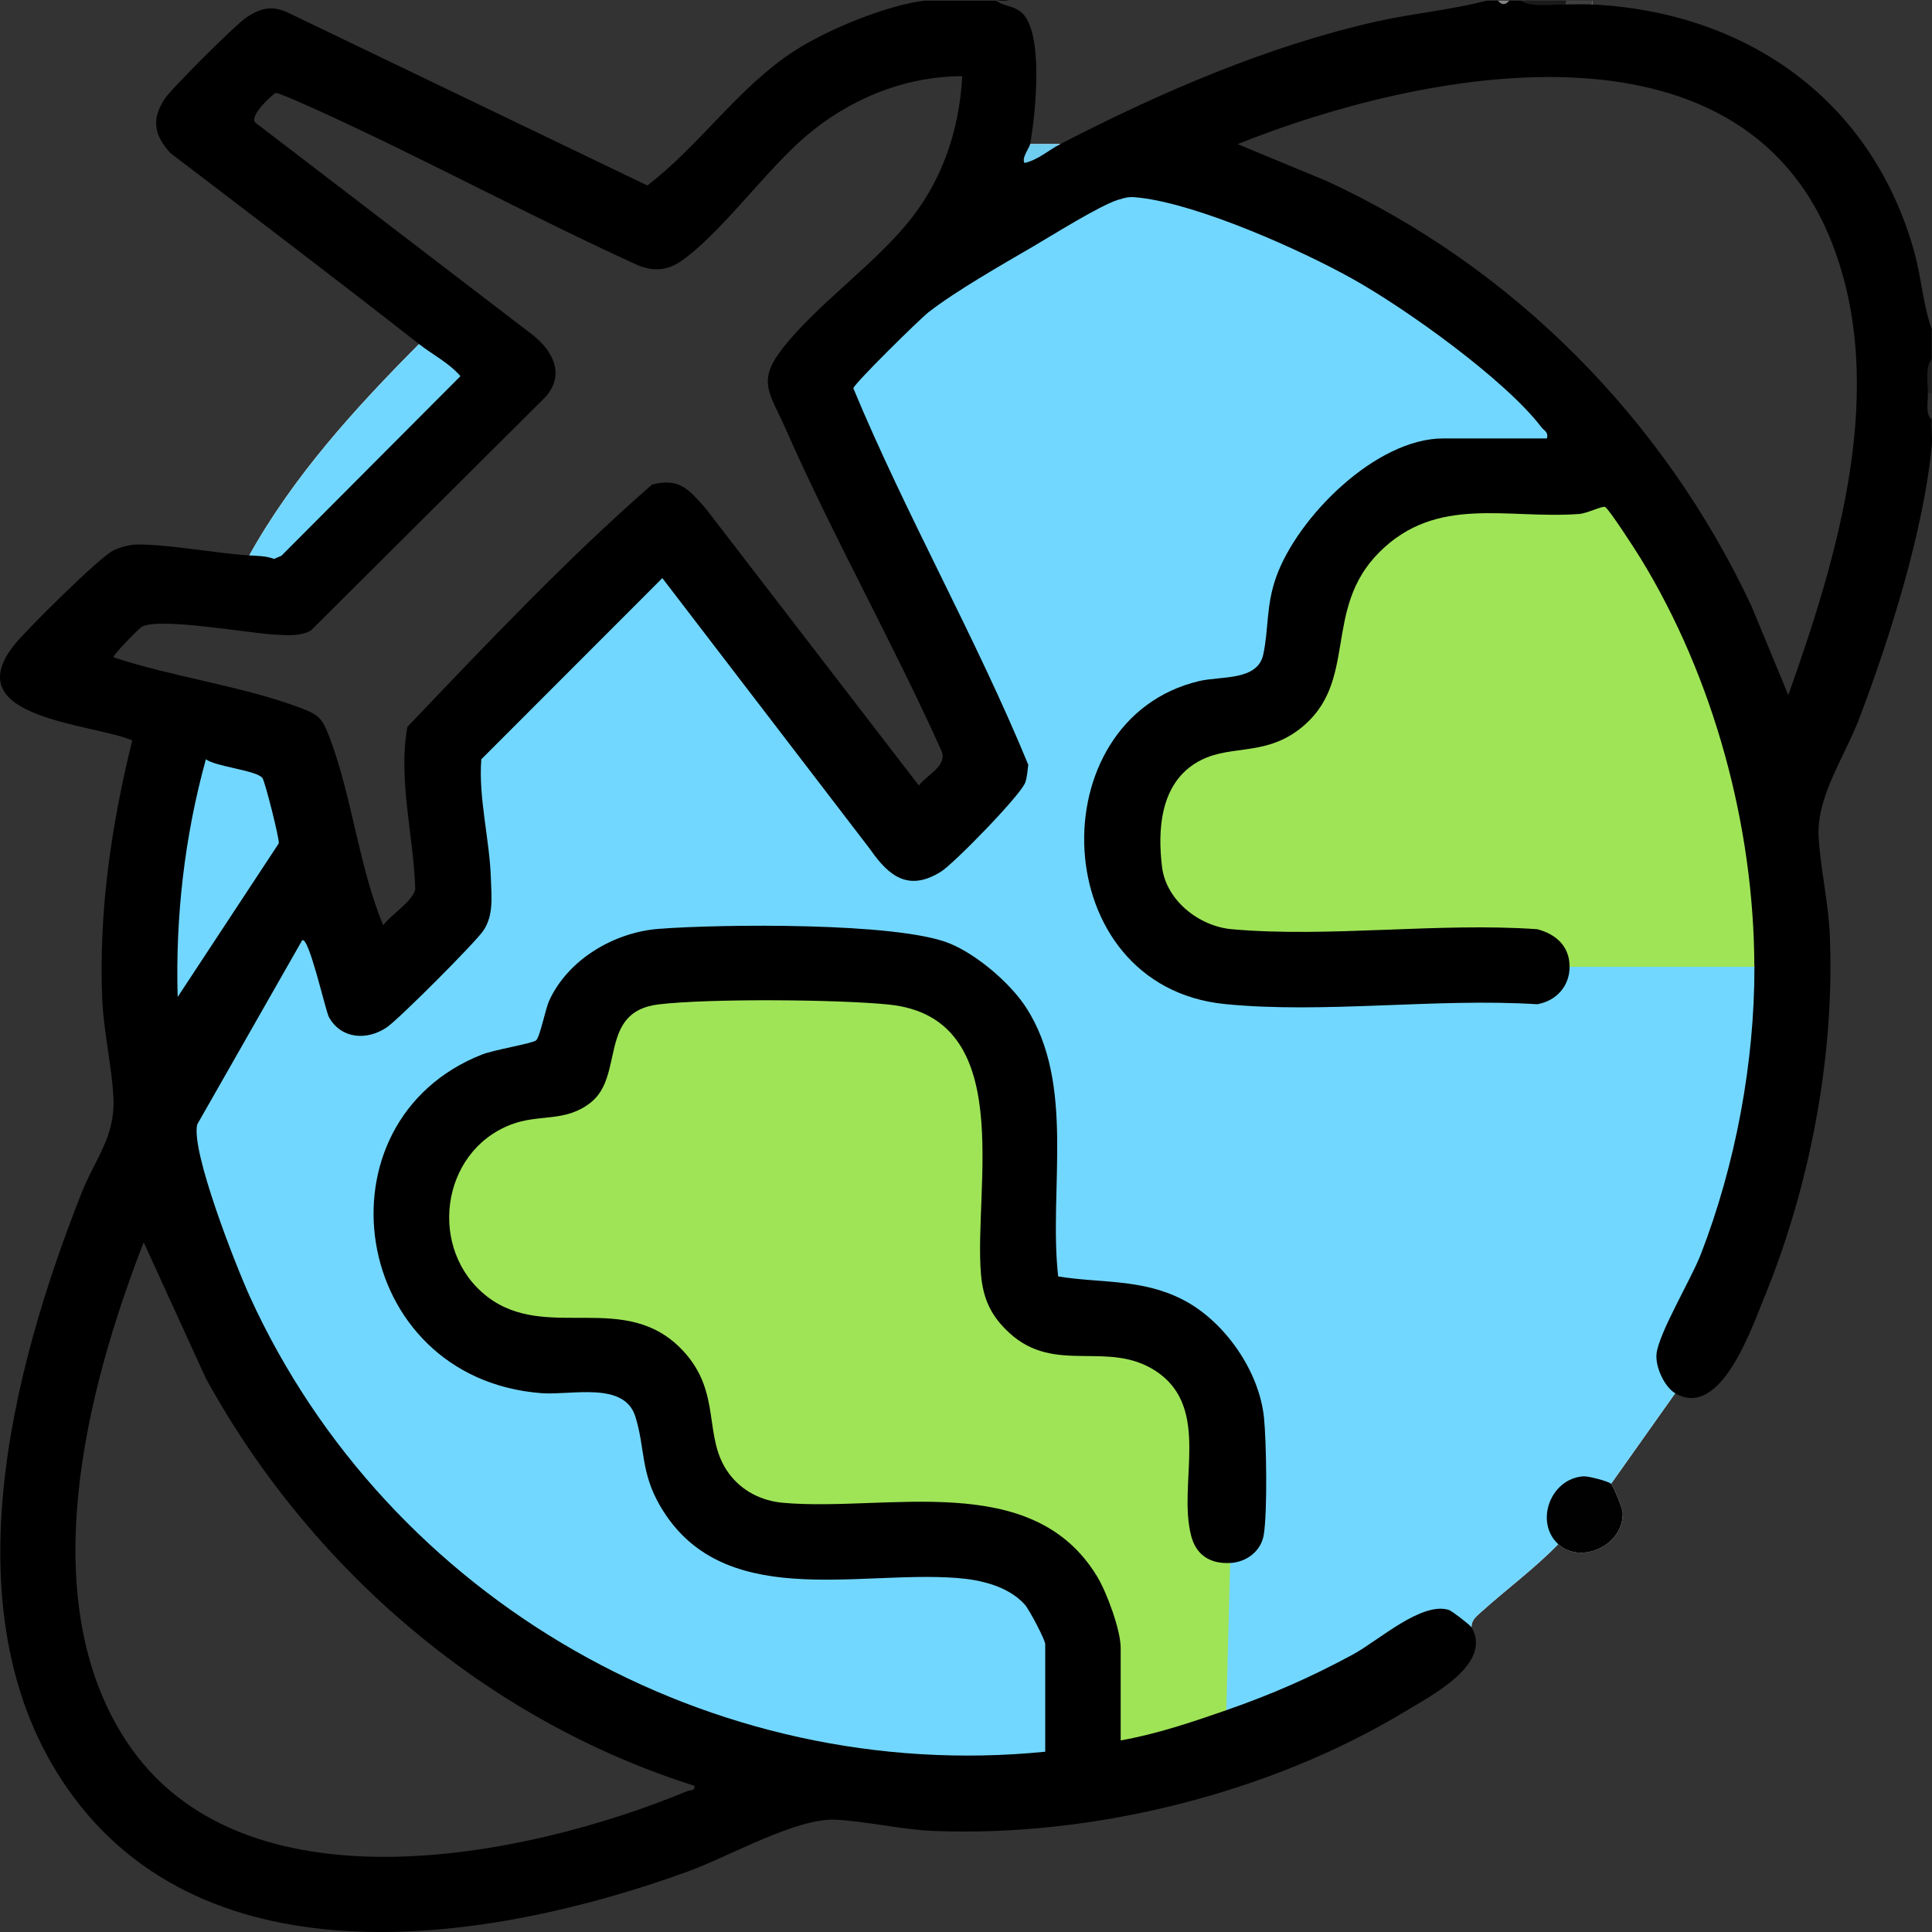 <svg width="255" height="255" viewBox="0 0 255 255" fill="none" xmlns="http://www.w3.org/2000/svg">
<rect x="0" y="0" width="255" height="255" fill="#333333" stroke="none"/>
<g clip-path="url(#clip0_293_138)">
<path d="M131.482 0.088H133.278C132.736 -0.025 132.143 -0.031 131.482 0.088ZM254.963 55.379C254.769 54.13 254.601 52.97 254.464 51.89C254.595 50.424 254.763 48.932 254.963 47.409V43.422C253.809 40.208 253.622 36.769 252.717 33.462C247.223 13.342 230.683 1.604 210.152 0.587C209.098 0.156 207.688 0.187 206.666 0.587H206.622C204.714 0.45 202.737 0.281 200.691 0.088H199.194C198.683 0.362 198.221 0.362 197.703 0.088H196.207C191.467 1.329 186.552 1.748 181.762 2.821C167.287 6.066 153.067 12.238 139.945 19.015C138.212 19.82 136.883 19.82 135.966 19.015C136.665 15.271 137.862 4.019 134.732 1.567C133.609 0.687 132.511 0.861 131.482 0.088H122.021C117.001 0.693 109.248 3.894 104.939 6.659C97.517 11.427 92.347 19.215 85.443 24.482L38.368 1.841C36.042 0.643 34.508 0.967 32.437 2.365C31.065 3.283 22.577 11.739 21.723 13.062C19.951 15.801 20.35 17.861 22.496 20.207C33.466 28.569 44.455 36.913 55.307 45.412L55.37 46.704C57.085 47.628 58.338 48.676 59.149 49.868L36.609 72.528C35.325 72.259 34.283 72.365 33.491 72.846H33.479C33.273 72.977 33.073 73.133 32.899 73.308C28.252 73.008 22.577 71.866 18.161 71.866C17.151 71.866 15.941 72.203 15.024 72.615C13.272 73.401 3.268 83.311 1.771 85.252C-5.619 94.831 12.137 95.474 17.463 97.727C14.706 108.766 13.01 120.411 13.49 131.831C13.665 136.05 14.75 140.705 14.968 144.793C15.249 150.041 12.573 152.887 10.752 157.492C1.422 181.112 -6.885 213.426 8.894 236.048C27.217 262.339 64.768 256.46 90.781 247.019C96.214 245.047 105.126 239.904 110.321 240.179C114.406 240.397 119.059 241.496 123.275 241.664C144.286 242.494 167.63 236.691 185.592 225.813C188.947 223.779 197.049 219.623 194.217 214.768C194.217 214.699 194.223 214.637 194.223 214.574C194.223 214.025 194.055 213.538 193.774 213.114C192.652 211.479 189.721 210.886 187.768 211.772C180.11 216.527 172.015 220.634 163.476 224.091L161.855 225.726C161.543 225.62 161.225 225.514 160.901 225.451C160.508 225.364 160.102 225.339 159.703 225.414C157.302 225.869 151.87 227.455 149.612 228.359C149.363 228.459 149.138 228.59 148.926 228.734C149.032 226.887 149.076 218.568 148.908 218.081C148.789 217.738 148.303 217.607 147.916 217.507C149.812 216.116 147.143 209.906 145.958 208.084C139.746 198.567 132.511 197.506 121.846 197.213L105.899 197.506C96.557 197.026 95.484 192.813 94.43 184.501C92.964 177.349 86.709 172.912 79.543 172.981C71.498 173.337 62.511 172.825 60.471 163.246C59.099 156.812 62.997 150.222 69.521 148.868C74.466 148.406 79.817 147.744 81.214 142.003C82.63 133.915 84.077 133.572 91.792 133.21C98.665 132.88 116.414 132.106 122.146 134.995C127.84 137.866 128.607 145.903 128.669 151.595L128.426 167.552C129.499 178.111 136.79 180.513 146.244 180.064C152.718 180.245 156.435 184.932 155.974 191.247C155.575 195.247 154.683 208.034 161.281 207.36C161.412 207.348 161.549 207.329 161.693 207.304L162.354 206.299C163.314 208.352 165.934 206.081 166.981 204.77C169.083 202.149 168.148 186.205 166.813 182.685C162.26 170.703 152.151 167.433 140.295 167.895C140.532 160.531 140.544 153.124 140.326 145.673C140.002 135.27 133.035 124.998 122.688 122.72C113.845 120.773 101.721 120.935 92.584 121.316C81.37 121.778 72.745 124.205 70.051 136.549C35.437 142.496 44.954 189.643 78.925 184.801C80.616 184.932 82.374 185.475 82.911 187.266C84.913 204.458 93.364 209.176 109.816 209.494L123.231 209.145C129.68 209.313 134.781 210.037 136.933 216.989L137.956 217.008L136.958 217.732C136.609 219.91 136.677 228.459 136.958 230.762C136.964 230.831 137.008 230.887 137.07 230.937L135.411 230.431C84.807 234.75 35.736 198.236 26.968 148.718C31.227 141.023 35.593 133.572 40.065 126.371C41.605 132.905 43.819 141.891 52.264 135.9C55.008 133.959 64.481 124.424 65.492 121.541C65.76 114.645 65.398 107.655 64.413 100.572C72.065 92.978 79.743 85.439 87.439 77.963L114.836 113.765C119.72 124.118 134.987 107.78 136.434 103.012C136.559 102.588 136.783 101.028 136.665 100.735C129.156 84.135 121.441 67.629 113.52 51.216C122.059 42.161 133.915 33.886 145.515 28.376C149.176 26.641 150.267 26.759 154.402 27.877C172.738 32.844 189.87 43.353 202.836 57.082C200.03 56.714 192.421 56.714 191.055 56.87C190.75 56.907 190.587 57.482 190.481 57.868C188.155 55.641 182.567 58.892 180.066 60.558C171.035 66.562 165.996 75.392 165.765 86.163C165.503 87.486 164.312 87.992 163.09 88.229C133.946 89.726 135.692 134.184 165.004 133.778C177.653 133.666 190.307 133.591 202.955 133.535C205.481 133.472 209.74 129.429 207.165 127.6C207.582 127.313 207.819 126.97 207.919 126.595C208.431 124.636 205.019 121.778 203.055 121.665C199.774 121.472 196.5 121.341 193.219 121.416C183.01 121.84 172.875 122.096 162.678 121.647C151.92 121.179 151.04 103.225 160.764 100.535C168.291 99.593 173.923 98.213 176.792 90.288C178.875 77.47 181.158 69.42 195.932 68.727C201.346 69.307 206.535 69.045 211.499 67.947C223.411 84.278 229.91 104.772 230.527 125.148L231.563 127.6L230.54 130.04C230.577 147.439 224.783 163.171 217.723 178.13C217.418 179.821 218.303 183.247 219.819 183.952C220.206 184.139 220.642 184.139 221.104 183.89C227.072 187.378 231.151 175.402 232.791 171.421C238.872 156.656 242.19 139.388 241.51 123.375C241.335 119.169 240.25 114.458 240.032 110.414C239.751 105.165 243.481 99.849 245.383 94.862C249.406 84.328 253.902 70.037 254.963 58.861C255.069 57.725 254.888 56.521 254.963 55.379ZM14.974 86.75C14.812 86.537 18.367 82.924 18.685 82.743C21.03 81.401 32.992 83.642 36.616 83.785C38.094 83.848 39.728 83.973 41.05 83.205L71.996 52.396C74.641 49.438 72.963 46.274 70.25 44.164L33.859 16.3C32.525 15.601 35.936 12.475 36.379 12.275C36.653 12.15 41.262 14.247 42.042 14.603C56.274 21.074 70.082 28.594 84.32 35.066C86.385 35.852 88.137 35.684 89.908 34.454C95.066 30.891 101.128 22.441 106.33 18.004C112.099 13.08 119.346 10.072 127.004 10.054C126.605 17.368 124.273 24.139 119.545 29.736C114.874 35.272 107.752 40.333 103.348 45.906C99.825 50.361 101.615 51.878 103.673 56.552C110.015 70.967 117.861 84.828 124.31 99.212C124.984 101.147 122.302 102.289 121.279 103.68L93.133 67.098C90.937 64.658 89.74 63.005 86.048 63.965C74.703 73.888 64.207 84.996 53.773 95.936C52.507 102.838 54.596 110.314 54.808 117.366C54.528 118.907 51.571 120.767 50.574 122.121C47.368 114.389 46.438 105.034 43.495 97.327C42.509 94.737 42.117 94.357 39.485 93.371C31.957 90.544 22.702 89.333 14.974 86.75ZM90.657 236.428C69.227 245.302 31.776 252.841 16.652 229.776C4.316 210.961 11.407 183.39 18.966 163.964L27.161 181.905C40.925 207.023 64.194 227.043 91.648 235.698C91.798 236.379 91.131 236.235 90.657 236.428ZM236.034 91.736L231.151 79.948C219.607 55.36 199.811 35.309 175.139 23.908L163.352 19.021C187.544 9.342 229.511 0.893 241.76 31.977C249.287 51.073 242.583 73.345 236.034 91.736Z" fill="black"/>
<path d="M33.479 72.852L32.899 73.307C38.767 62.786 46.869 53.906 55.307 45.412L54.908 46.76C47.486 54.442 40.85 62.748 35 71.666L33.491 72.845H33.479V72.852Z" fill="#FEFEFE"/>
<path d="M203.772 204.283L205.668 203.809C202.506 207.06 198.826 209.762 195.471 212.782C194.866 213.332 194.317 213.731 194.223 214.573C194.223 214.636 194.217 214.698 194.217 214.767C194.205 214.748 194.186 214.723 194.155 214.692C193.525 213.937 193.444 213.6 193.774 213.113C193.899 212.938 194.08 212.739 194.311 212.489C196.624 210.005 200.984 206.411 203.772 204.283Z" fill="#FEFEFE"/>
<path d="M212.06 196.832L212.64 195.84C212.884 196.065 214.143 199.004 214.175 199.584C214.362 204.015 208.624 206.536 205.668 203.809C205.967 203.497 206.348 203.303 206.772 203.416C211.961 204.726 214.742 201.319 212.06 196.832Z" fill="#FEFEFE"/>
<path d="M219.875 183.902L221.104 183.89L212.64 195.84C212.64 195.84 212.615 195.822 212.603 195.809C212.316 195.541 211.954 195.129 212.085 194.904C213.027 193.275 218.64 185.038 219.819 183.952C219.844 183.933 219.856 183.915 219.875 183.902Z" fill="#FEFEFE"/>
<path d="M135.966 19.015H139.945C137.819 20.076 136.49 20.076 135.966 19.015Z" fill="#FEFEFE"/>
<path d="M210.152 0.087V0.586C209.715 0.443 209.722 0.274 210.152 0.087Z" fill="#FEFEFE"/>
<path d="M206.666 0.087C207.102 0.23 207.096 0.393 206.666 0.586C204.782 0.586 202.175 1.004 200.691 0.087H206.666Z" fill="#1A1A1A"/>
<path d="M254.963 51.89C254.819 52.327 254.657 52.321 254.464 51.89C254.451 50.498 254.077 48.377 254.963 47.409V51.89Z" fill="#1F1F1F"/>
<path d="M210.152 0.087V0.586C208.998 0.53 207.819 0.586 206.666 0.586V0.087H210.152Z" fill="#3F3F3F"/>
<path d="M254.963 55.378C254.096 54.698 254.476 52.982 254.464 51.89H254.963V55.378Z" fill="#2C2C2C"/>
<path d="M199.2 0.087C198.708 0.692 198.202 0.692 197.71 0.087H199.2Z" fill="#838383"/>
<path d="M218.64 178.716C218.472 180.438 219.707 183.071 221.104 183.889L212.64 195.84L211.929 196.576C207.582 194.173 203.323 198.542 206.054 202.779L205.668 203.809C202.506 207.06 198.826 209.762 195.471 212.783C194.866 213.332 194.317 213.731 194.223 214.574C194.223 214.636 194.217 214.698 194.217 214.767C194.205 214.748 194.186 214.723 194.155 214.692C193.743 214.268 191.641 212.627 191.255 212.502C187.662 211.328 181.906 216.558 178.619 218.343C173.068 221.357 167.817 223.654 161.855 225.725C161.518 225.713 161.032 225.638 160.901 225.451C160.882 225.426 160.869 225.395 160.869 225.363C160.564 221.051 160.739 211.959 161.281 207.36C161.3 207.185 161.325 207.023 161.343 206.86L162.354 206.299C164.512 206.186 166.458 204.751 166.807 202.536C167.293 199.459 167.156 190.398 166.832 187.128C166.208 180.918 161.58 174.31 156.055 171.508C150.66 168.762 145.321 169.386 139.665 168.475C138.38 156.992 142.022 143.07 135.386 132.91C133.291 129.703 128.913 125.983 125.345 124.523C118.454 121.702 95.041 121.964 86.902 122.601C81.04 123.063 74.959 126.645 72.483 132.086C71.972 133.216 71.261 136.923 70.749 137.322C70.194 137.74 65.223 138.558 63.639 139.176C41.144 148.037 46.152 181.948 71.491 183.883C75.414 184.176 82.387 182.285 83.853 186.953C85.15 191.078 84.538 194.267 87.077 198.673C95.141 212.695 112.959 207.266 126.275 208.271C129.412 208.508 133.029 209.338 135.243 211.759C135.823 212.396 137.956 216.433 137.956 217.007V231.205C93.931 235.61 51.247 211.191 32.967 171.115C31.171 167.171 25.14 151.869 26.038 148.399L39.877 124.117C40.751 123.45 42.958 133.422 43.42 134.258C45.041 137.16 48.472 137.372 51.079 135.575C52.706 134.452 62.635 124.504 63.77 122.869C65.192 120.81 64.862 118.332 64.787 115.874C64.625 110.819 63.128 105.258 63.527 100.216L87.42 76.302L114.855 112.104C117.331 115.674 119.926 117.702 124.179 115.062C125.882 114.008 134.719 104.953 135.318 103.286C135.58 102.563 135.617 101.701 135.717 100.934C128.788 84.091 119.595 68.009 112.629 51.247C112.803 50.56 121.372 42.136 122.551 41.212C126.162 38.398 132.224 34.947 136.309 32.563C138.898 31.052 145.122 27.14 147.554 26.378C148.833 25.979 149.176 25.942 150.517 26.104C158.344 27.046 171.622 32.943 178.619 36.862C185.648 40.8 198.626 50.086 203.435 56.37C203.815 56.87 204.395 56.994 204.177 57.868H190.481C181.619 57.868 171.272 68.215 168.441 76.159C167.081 79.966 167.468 83.005 166.732 86.4C165.971 89.888 161.169 89.208 158.269 89.894C136.995 94.93 138.062 130.164 161.668 132.523C174.721 133.828 189.646 131.699 202.899 132.548C205.381 132.111 207.171 130.189 207.165 127.599C207.208 127.206 207.345 126.62 207.62 126.607C207.72 126.607 207.819 126.595 207.919 126.595C214.193 126.301 221.652 126.345 227.908 126.607C229.835 126.258 231.051 126.589 231.563 127.599C231.581 140.286 229.055 153.785 224.471 165.592C223.205 168.849 218.908 175.988 218.64 178.716Z" fill="#72D7FE"/>
<path d="M161.855 225.726C157.277 227.318 152.706 228.859 147.916 229.714V217.507C147.916 215.149 146.107 210.25 144.841 208.134C136.259 193.85 117.044 199.578 103.336 198.349C100.492 198.093 97.922 196.789 96.226 194.505C92.671 189.718 95.39 183.915 90.164 178.298C82.586 170.154 72.165 177.2 64.313 171.14C56.461 165.081 58.039 152.063 67.419 148.437C71.173 146.983 74.585 148.188 77.959 145.529C82.449 141.997 78.925 133.529 86.915 132.568C93.501 131.775 110.57 131.906 117.294 132.587C134.326 134.309 128.488 156.725 129.48 168.214C129.761 171.465 130.821 173.724 133.222 175.927C139.284 181.5 146.244 176.801 152.568 180.975C159.946 185.849 155.394 195.734 157.221 202.717C157.895 205.301 159.778 206.431 162.36 206.293L161.861 225.72L161.855 225.726Z" fill="#9FE457"/>
<path d="M231.563 127.6H207.165C207.165 124.885 205.375 123.3 202.905 122.645C189.895 121.721 175.414 123.787 162.578 122.645C158.275 122.264 153.916 118.857 153.373 114.42C152.774 109.515 153.161 103.692 157.695 100.791C161.967 98.064 166.62 100.029 171.547 96.216C179.449 90.094 174.422 80.49 182.068 72.871C189.658 65.307 198.913 68.54 208.406 67.841C209.497 67.76 211.362 66.792 211.836 66.905C212.254 67.004 215.946 72.721 216.52 73.663C226.211 89.477 231.519 109.059 231.55 127.612L231.563 127.6Z" fill="#9FE457"/>
<path d="M23.45 131.588C23.144 121.01 24.361 110.389 27.173 100.217C28.502 101.203 33.928 101.683 34.645 102.701C34.982 103.175 36.896 110.707 36.797 111.312L23.45 131.588Z" fill="#71D7FE"/>
<path d="M60.77 49.649L37.146 73.351L36.173 73.769C35.081 73.363 34.034 73.382 32.899 73.307C38.767 62.786 46.869 53.906 55.307 45.412C57.109 46.829 59.242 47.871 60.77 49.649Z" fill="#72D7FE"/>
<path d="M139.945 19.015C138.486 19.77 136.952 21.143 135.224 21.511C134.794 20.856 135.873 19.514 135.966 19.015H139.945Z" fill="#6FCDF0"/>
<path d="M214.174 199.584C214.362 204.015 208.624 206.536 205.668 203.809C202.524 200.913 204.62 195.166 208.967 194.86C209.653 194.81 212.141 195.478 212.603 195.809C212.615 195.821 212.628 195.827 212.64 195.84C212.884 196.064 214.143 199.004 214.174 199.584Z" fill="#010101"/>
</g>
<defs>
<clipPath id="clip0_293_138">
<rect width="255" height="255" fill="white"/>
</clipPath>
</defs>
</svg>
